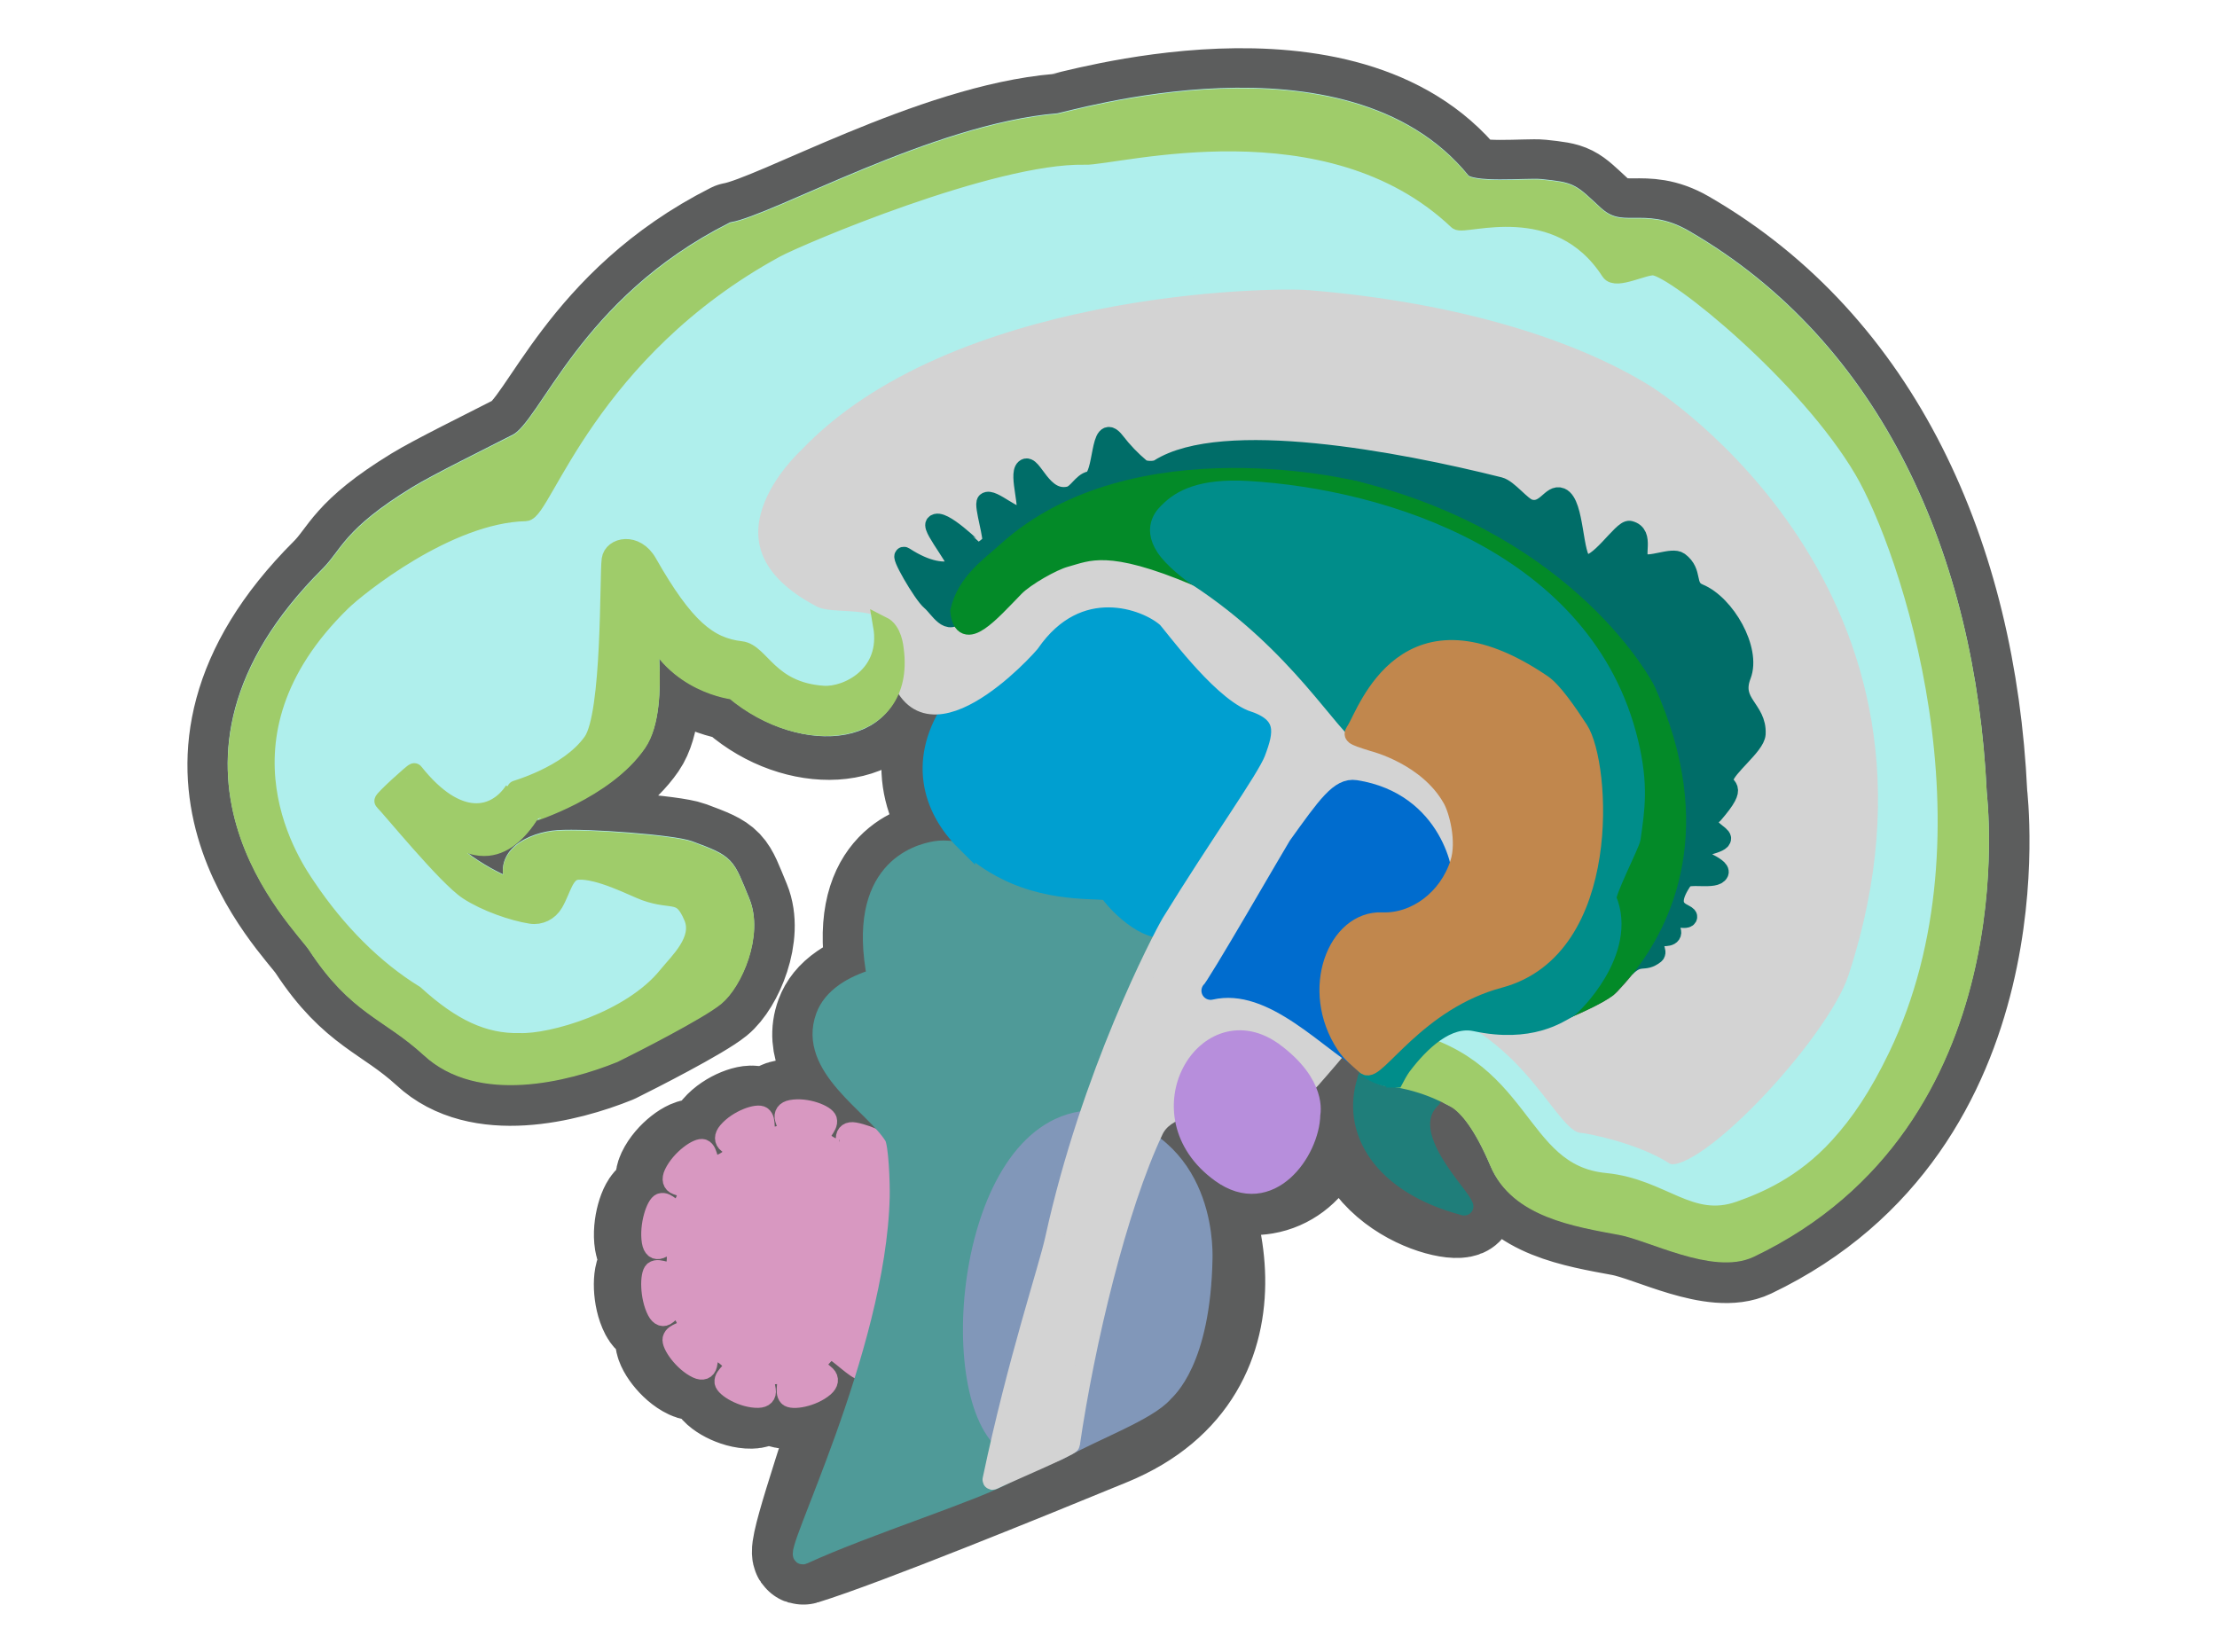 <?xml version="1.0" encoding="UTF-8"?>
<svg id="Layer_1" xmlns="http://www.w3.org/2000/svg" version="1.1" viewBox="0 0 276 205.68">
  <!-- Generator: Adobe Illustrator 30.0.0, SVG Export Plug-In . SVG Version: 2.1.1 Build 123)  -->
  <defs>
    <style>
      .st0 {
        fill: #d898c1;
        stroke: #d898c1;
      }

      .st0, .st1, .st2, .st3, .st4, .st5, .st6, .st7, .st8, .st9, .st10, .st11, .st12, .st13, .st14 {
        stroke-width: 2.28px;
      }

      .st0, .st1, .st2, .st3, .st6, .st7, .st9, .st10, .st11, .st13, .st14 {
        stroke-miterlimit: 10;
      }

      .st1 {
        fill: #4f9a98;
        stroke: #4f9a98;
      }

      .st2 {
        fill: #009fd0;
        stroke: #009fd0;
      }

      .st3, .st15 {
        fill: none;
        stroke: #5c5d5d;
      }

      .st4 {
        fill: #c1874d;
        stroke: #c1874d;
      }

      .st4, .st5, .st8, .st12, .st15 {
        stroke-linecap: round;
        stroke-linejoin: round;
      }

      .st5 {
        fill: #d3d3d3;
        stroke: #d3d3d3;
      }

      .st6 {
        fill: #008d8a;
        stroke: #008d8a;
      }

      .st7 {
        fill: #9fcc6a;
        stroke: #9fcc6a;
      }

      .st8 {
        fill: #006cce;
        stroke: #006cce;
      }

      .st9 {
        fill: #006d68;
        stroke: #006d68;
      }

      .st10 {
        fill: #afefec;
        stroke: #afefec;
      }

      .st11 {
        fill: #038a28;
        stroke: #038a28;
      }

      .st12 {
        fill: #1f7e7a;
        stroke: #1f7e7a;
      }

      .st15 {
        stroke-width: 12.34px;
      }

      .st13 {
        fill: #8197b9;
        stroke: #8197b9;
      }

      .st14 {
        fill: #b78edc;
        stroke: #b78edc;
      }
    </style>
  </defs>
  <path class="st15" d="M182.29,149.7c1.68,2.36-14.6-.53-13.67-13.38.04-.52.25-1.63.13-2.04-.52-1.81-2.49-1.97-2.64-1.79-.52.67-2.4,1.93-2,2.95,2,5.05-1.24,11.12-6.69,12.04-4.45.76-9.65-2.02-11.81-6.49-.27-.56-.99,1.02-.79,1.19,5.89,4.76,13.77,28.16-6.82,36.63-10.33,4.25-30.69,12.54-37.98,14.79-1.25.39,2.54-10.14,6.43-22.84-2.66-1.4-3.1-2.42-3.83-2.61-.24-.06-.92.68-1.2,1.01-.33.38-.56.64-.45.96.18.54.62.67,1.05,1.11.47.47.38,1.05-.22,1.57-1.48,1.27-4.07,1.72-4.57,1.18-.64-.68.19-2.01-.47-2.55-.49-.4-2.16-.11-2.26.15-.16.54-.02.88.08,1.51.11.68-.29,1.09-1.05,1.1-1.89.04-4.2-1.31-4.3-2.06-.12-.96,1.58-1.64,1.06-2.33-.75-1-1.74-1.51-2.18-1.5,0,0,.13,0-.04,0-.15,0-.28.04-.38.16-.35.42-.26.91-.41,1.53-.16.67-.68.86-1.38.53-1.74-.81-3.32-3.07-3.13-3.8.25-.93,1.72-.77,1.85-1.65.1-.66-.93-2.11-1.19-2.08-.52.1-.72.4-1.19.79-.5.42-1.02.24-1.4-.48-.93-1.78-.91-4.63-.35-5.07.72-.57,2.24.66,2.56-.16.46-1.18.24-2.87-.3-2.94-.52-.09-.84.27-1.4.48-.6.22-1.04-.14-1.17-.95-.33-2.01.54-4.69,1.21-4.91.86-.28,1.54,1.13,2.29.77.56-.27,1.12-2,.95-2.22-.36-.41-.71-.43-1.27-.64-.61-.22-.75-.79-.4-1.53.86-1.82,3.06-3.38,3.72-3.11.84.34.58,2.28,1.39,2.11,1.17-.24,2.05-.94,2.26-1.36.2-.34-.16-.94-.65-1.3-.53-.39-.52-.98,0-1.59,1.28-1.5,3.78-2.37,4.35-1.93.73.57.1,2.01.82,2.44.54.32,2.15-.25,2.21-.52.08-.56-.11-.87-.3-1.48-.2-.65.13-1.12.89-1.26,1.86-.35,4.34.61,4.54,1.33.26.93-1.33,1.88-.72,2.48.88.86,1.94,1.2,2.36,1.13l-.15.03c.37,0,.64-.66.65-1.3,0-.69.47-1.01,1.22-.87,1.86.34,3.91,2.13,3.87,2.88v.47c1.43,1.49,2.3.03,2.31-.19.15-4.29-11.75-10.14-9.01-17.55.41-1.11,1.2-2.14,2.49-3.03.99-.69,2.28-1.29,3.91-1.78-2.61-13.39,5.14-15.48,7.37-15.86,1.38-.23,2.91.07,4.91.58l-1.29-1.56c-4.26-4.23-6.14-10.73-1.55-17.37-2.77,1.05-5.35.49-6.79-2.88-.06.43-.16.84-.29,1.23-2.17,6.69-13.09,6.77-20.11.05v.08s-7.48-.78-10.45-8.09c-1.07-2.63,1.71,9.91-1.54,14.63-4.06,5.91-13.27,8.68-13.32,8.76-3.07,4.77-7.44,7.13-14.82-2.39-.09-.12-.92.57-.71.77,1.07,1.01,2.88,3.86,5.33,6.12,4.14,3.82,9.13,5.34,8.86,5.22-3.01-4.19,1.71-6.23,4.75-6.42,3.63-.24,14.39.59,16.34,1.32,4.84,1.8,4.48,1.76,6.43,6.46,1.66,4.01-.91,9.94-3.18,11.78-2.1,1.71-10.28,5.88-12.63,7.04-5.98,2.42-16.73,5.12-22.92-.65-5.17-4.72-9-5.1-14.09-12.86-1.92-2.93-22.24-22.22,1.53-45.95,2.57-2.56,2.6-4.86,10.96-9.99,2.54-1.56,8.96-4.71,12.5-6.53,3.95-2.02,8.55-17.09,26.87-26.34,5.51-.98,25.12-12.25,40.47-13.53,1.42-.12,35.64-10.68,50.23,7.36,1.14,1.41,8.18.65,9.87.83,3.83.41,3.6.42,6.65,3.24,3.44,3.18,6.02.06,11.15,3.02,23.61,13.63,35.18,39.78,36.56,68.93.03.63,4.99,40.81-28.35,56.74-4.44,2.12-12.22-2.1-16.02-2.8-5.67-1.05-12.8-2.19-15.22-7.88-4.53-10.68-8.01-8.27-8.26-8.06-4.86,4.38,3.9,12.39,3.88,13.49"/>
  <path class="st12" d="M170.13,134.28c5.27-.7,8.34,2.33,8.24,2.42-4.86,4.38,3.9,12.39,3.88,13.49h.04c-10.25-2.69-14.32-9.48-12.12-15.91h-.04Z"/>
  <path class="st0" d="M111.15,143.37c.03-.75-2.88-2.15-4.74-2.49-.76-.14-1.21.18-1.22.87,0,.65-.28,1.3-.65,1.3l.15-.03c-.43.08-1.48-.26-2.36-1.13-.61-.6.98-1.55.72-2.48-.2-.72-2.68-1.68-4.54-1.33-.75.14-1.09.61-.89,1.26.19.61.38.92.3,1.48-.06.27-1.67.84-2.21.52-.72-.43-.09-1.87-.82-2.44-.57-.44-3.07.42-4.35,1.93-.52.61-.52,1.2,0,1.59.49.36.85.97.65,1.3-.2.41-1.09,1.12-2.26,1.36-.81.16-.55-1.78-1.39-2.11-.65-.26-2.85,1.29-3.72,3.11-.35.74-.21,1.31.4,1.53.57.21.91.23,1.27.64.17.22-.39,1.95-.95,2.22-.75.36-1.43-1.05-2.29-.77-.67.22-1.54,2.9-1.21,4.91.14.82.57,1.18,1.17.95.56-.21.89-.56,1.4-.48.53.07.76,1.75.3,2.94-.32.82-1.83-.41-2.56.16-.56.45-.57,3.29.35,5.07.38.72.89.91,1.4.48.47-.4.68-.69,1.19-.79.26-.03,1.29,1.43,1.19,2.08-.13.88-1.6.72-1.85,1.65-.2.72,1.39,2.99,3.13,3.8.7.33,1.22.13,1.38-.53.15-.62.05-1.11.41-1.53.1-.12.23-.16.38-.16.17,0,.04,0,.04,0,.43,0,1.43.5,2.18,1.5.52.69-1.18,1.37-1.06,2.33.1.75,2.41,2.1,4.3,2.06.77-.02,1.16-.42,1.05-1.1-.1-.64-.24-.97-.08-1.51.1-.26,1.77-.55,2.26-.15.65.54-.17,1.86.47,2.55.5.53,3.09.09,4.57-1.18.6-.52.69-1.1.22-1.57-.44-.44-.88-.58-1.05-1.11-.11-.32.12-.58.45-.96.29-.33.96-1.07,1.2-1.01.73.19,3.04,2.57,3.83,2.61,1.37.06,2.45-3.3,3.41-7.41,1.54-6.61,1.64-13.12.77-18.66"/>
  <path class="st1" d="M109.1,121.72c-1.63.49-2.92,1.09-3.91,1.78-1.28.89-2.08,1.92-2.49,3.03-2.34,6.34,6.11,11.04,8.52,14.95.56.9.72,5.86.68,7.57-.46,19.72-13.76,45.42-11.89,44.56,7.94-3.65,21.35-7.84,25.37-10.12.69-.39,1.12-.41,1.18-.72,3.13-15.09,3.86-25.16,4.69-28.94,4.5-20.58,8.55-22.94,14.49-38.93-.21-1.97-3.66,1.37-7.1-3.01-1.72-2.18-.77-2-10.17-3.77-6.08-1.14-9.34-2.71-12.01-2.26-2.23.38-9.98,2.46-7.37,15.86h.01Z"/>
  <path class="st2" d="M120.14,104.81c1.46,1.45,3.21,2.67,5.1,3.61,6.2,3.09,12.38,2.1,12.78,2.66,2.03,2.82,6.4,5.96,7.73,3.8,5.85-9.53,11.87-17.91,12.79-20.33,1.25-3.29-4.31-13.67-13.34-17.59-2.94-1.28-10.96-5.49-16.9,3.13-8.86,8.84-7.75,5.06-9.59,7.71-4.59,6.64-2.84,12.79,1.43,17.02h0Z"/>
  <path class="st13" d="M135.23,139.42c-15.14,1.46-17.86,34.95-9.69,40.47.61.41,3.5,2.24,6.35.69,4.72-2.56,11.04-4.88,13.01-7.15.31-.35,4.67-3.87,4.91-16.77.03-1.64.14-15.57-14.58-17.25"/>
  <path class="st5" d="M123.48,184.22c-.03.15.08.14.21.08,1.69-.82,9.56-4.16,9.61-4.5,1.84-12.61,5.85-29.46,10.4-39.07,2.57-5.43,15.99-2.32,19.6-6.4,12.79-14.47,19.62-26.62,23.35-31.43,1.42-1.83-16.31-10.39-16.48-10.38-.5.02-.96.92-1.64.21-1.9-2-4.96-6.29-7.48-9.28-6.88-8.16-9.6-7.03-11.62-10.85-.14-.26-.27-.51-.39-.76-11.04-4.67-13.55-3.15-16.44-2.36-1.48.4-4.9,2.29-6.23,3.66-3.06,3.14-6.92,7.23-6.41,2.95.83-3.61,3.77-5.58,5.83-7.46,16.01-14.52,43.77-7.51,44.23-7.39,26.13,6.77,35.29,24.33,35.46,24.71,7.72,17.1,2.1,28.71-2.56,34.59-8.5,10.53-24.19,6.42-23.18,6.86,10.59,4.63,13.26,14.64,16.99,14.79.52.02,6.74,1.19,10.53,3.65,4.08,2.65,21.23-15.76,23.94-24.04,15.98-48.73-24.39-74.23-25.11-74.68-9.2-5.71-23.76-10.52-43.02-12.12-5.18-.43-45.17.27-64.18,20.3-.19.2-13.98,12.76,2.3,21.25,2.57,1.34,8.72-.36,9.95,3.09,1.39,16.67,14.85,3.12,17.14.45,5.94-8.61,14.46-5.31,16.9-3.13.57.5,6.48,8.73,10.61,10.44,4.49,1.41,3.98,3.86,2.73,7.15-.92,2.42-6.94,10.8-12.79,20.33-1.16,1.98-9.99,18.81-14.49,39.39-.82,3.73-4.66,15.1-7.78,29.94h.02Z"/>
  <path class="st8" d="M150.71,123.34c8-1.82,15.09,7.05,20.32,9.54,4.37,2.08,7.79-20.57,8.65-22.73.4-1-1.1-10.35-10.91-11.89-2.02-.32-3.6,1.95-7.27,7.06-.23.32-10.38,17.93-10.79,18.02Z"/>
  <path class="st10" d="M176.48,126.23c13.33,3.9,16.16,15.79,20.25,15.95.52.02,6.74,1.19,10.53,3.65,4.08,2.65,21.23-15.76,23.94-24.04,15.98-48.73-24.39-74.23-25.11-74.68-9.2-5.71-23.76-10.52-43.02-12.12-5.18-.43-45.17.27-64.18,20.3-.19.2-13.98,12.76,2.3,21.25,2.57,1.34,8.3-.36,9.53,3.09.2.49.36,1.12.42,1.54,1.39,10.76-11.01,12.12-19.79,4.72-.02-.01-7.48-.78-10.45-8.09-1.07-2.63,1.71,9.91-1.54,14.63-4.06,5.91-13.27,8.68-13.32,8.76-3.07,4.77-7.44,7.13-14.82-2.39-.09-.12-.92.57-.71.77,1.07,1.01,2.88,3.86,5.33,6.12,4.14,3.82,9.13,5.34,8.86,5.22-3.01-4.19,1.71-6.23,4.75-6.42,3.63-.24,14.39.59,16.34,1.32,4.84,1.8,4.48,1.76,6.43,6.46,1.66,4.01-.91,9.94-3.18,11.78-2.1,1.71-10.28,5.88-12.63,7.04-5.98,2.42-16.73,5.12-22.92-.65-5.17-4.72-9-5.1-14.09-12.86-1.92-2.93-22.24-22.22,1.53-45.95,2.57-2.56,2.6-4.86,10.96-9.99,2.54-1.56,8.96-4.71,12.5-6.53,3.95-2.02,8.55-17.09,26.87-26.34,5.51-.98,25.12-12.25,40.47-13.53,1.42-.12,35.64-10.68,50.23,7.36,1.14,1.41,8.18.65,9.87.83,3.83.41,3.6.42,6.65,3.24,3.44,3.18,6.02.06,11.15,3.02,23.61,13.63,35.18,39.78,36.56,68.93.03.63,4.99,40.81-28.35,56.74-4.44,2.12-12.22-2.1-16.02-2.8-5.67-1.05-12.8-2.19-15.22-7.88-1.99-4.7-3.78-6.86-5.18-7.8l-.98-.49-.06-.04c-.26-.21-5.82-4.42-9.67-3.62-.02,0-.19-.18-.19-.18.15-1.15,1.59-1.95,2.44-3.02,1.09-1.36,2.69-3.54,3.5-3.3h.02Z"/>
  <path class="st7" d="M134.99,19.38c4.11.08,30.31-7.24,46.47,8.09.79.75,12.5-3.74,18.99,6.34.72,1.11,4.21-.79,5.46-.66,2.82.3,19.08,13.49,26.06,25.36,5.66,9.62,17.73,45,4.24,73.01-2.38,4.94-4.66,8.32-7.31,11.23-4.43,4.86-9.22,6.83-12.32,7.93-6.22,2.2-9.62-2.81-16.73-3.5-11.4-1.1-9.82-15.13-26.44-17.96-.08,0-.23.13-.44.39-.86,1.07-1.8,2.12-1.95,3.27,0,0,.41,1.09,1.87,1.23,4.79.48,8.54,2.85,8.54,2.85,1.4.93,3.19,3.1,5.18,7.8,2.41,5.69,9.55,6.83,15.22,7.88,3.8.71,11.58,4.92,16.02,2.8,33.34-15.94,28.38-56.11,28.35-56.74-1.37-29.15-12.95-55.3-36.56-68.93-5.13-2.96-7.71.16-11.15-3.02-3.05-2.82-2.82-2.83-6.65-3.24-1.69-.18-8.73.58-9.87-.83-14.59-18.04-48.81-7.47-50.23-7.36-15.35,1.28-34.96,12.55-40.47,13.53-18.31,9.26-22.92,24.32-26.87,26.34-3.55,1.81-9.97,4.97-12.5,6.53-8.36,5.13-8.39,7.43-10.96,9.99-23.77,23.74-3.46,43.02-1.53,45.95,5.09,7.76,8.92,8.14,14.09,12.86,6.19,5.77,16.94,3.08,22.92.65,2.35-1.15,10.53-5.33,12.63-7.04,2.26-1.84,4.84-7.77,3.18-11.78-1.95-4.71-1.59-4.66-6.43-6.46-1.95-.73-12.71-1.55-16.34-1.32-3.04.2-7.76,2.24-4.75,6.42.27.11-4.72-1.4-8.86-5.22-2.45-2.25-4.26-5.11-5.33-6.12-.21-.2.62-.89.71-.77,7.38,9.52,11.75,7.16,14.82,2.39.05-.07,9.26-2.85,13.32-8.76,3.24-4.72.47-17.27,1.54-14.63,2.97,7.32,10.43,8.08,10.45,8.09,8.78,7.4,21.41,5.73,20.02-5.03-.05-.42-.23-2.41-1.55-3.07,1.08,6.21-4.41,8.84-7.31,8.65-6.82-.45-7.82-5.27-10.28-5.55-4.03-.47-6.98-2.8-11.59-10.91-1.51-2.66-4.39-2.03-4.61-.39-.27,2.05.08,19.28-2.3,22.67-2.99,4.25-9.76,6.02-9.79,6.08-2.26,3.42-6.95,4.58-12.38-2.26-.07-.09-3.97,3.44-3.82,3.58.79.73,7.85,9.43,10.52,11.17,2.2,1.44,5.58,2.61,7.82,2.96,1.14.18,2.27-.37,2.88-1.41,1.03-1.75,1.3-3.96,2.97-4.07,2.67-.17,6.94,2.09,8.37,2.61,3.56,1.29,4.52-.22,5.95,3.16,1.22,2.88-1.8,5.6-3.16,7.28-4.53,5.65-14.42,8.47-18.41,8.32-4.52.1-8.5-1.8-13.05-5.95-5.08-3.12-9.72-7.8-13.46-13.38-1.42-2.11-13.1-18.47,4.4-35.52,1.89-1.84,13.14-10.94,22.84-11.16,2.13-.05,7.88-20.11,31.11-32.79,2.86-1.56,26.93-11.8,38.45-11.59h0Z"/>
  <path class="st14" d="M158.71,131.01c5.38,4.04,4.53,7.58,4.52,7.75-.08,4.58-5.11,11.81-11.31,7.32-10.2-7.39-1.64-21.4,6.78-15.07h0Z"/>
  <path class="st3" d="M145.03,68.12c-1.74-2.65.11-4.16.5-4.55,1.43-1.42,3.93-2.91,9.8-2.57,16.92.99,42.05,8.82,47.48,31.41,1.29,5.35.8,8.32.29,11.92-.11.77-3.28,6.93-3,7.58,2.72,6.5-5.42,13.88-4.9,13.66,1.67-.71,4.48-2.02,5.31-2.88.58-.61,1.23-1.33,1.89-2.17,4.65-5.88,10.28-17.49,2.56-34.59-.17-.38-9.33-17.94-35.46-24.71-.46-.12-28.21-7.13-44.23,7.39-2.06,1.87-5,3.84-5.83,7.46"/>
  <path class="st9" d="M119.44,76.08c.83-3.61,3.77-5.58,5.83-7.46,16.01-14.52,43.77-7.51,44.23-7.39,26.13,6.77,35.29,24.33,35.46,24.71,7.72,17.1,2.1,28.71-2.56,34.59,1.8-1.79,2.18-.51,3.65-1.66.51-.39-.47-1.35-.1-1.85.46-.62,1.75-.09,2.14-.67s-.86-1.37-.54-1.88,2.31.22,2.57-.23c.41-.72-3.5-.44-.5-4.72.56-.8,3.95.19,4.43-.85.39-.85-3.57-2.08-3.32-2.44.6-.88,3.68-1.04,3.64-1.86-.02-.49-1.81-1.15-1.68-2.22.04-.36.45-.5.64-.72,3.49-4.02,1.06-3.07,1.35-4.53.27-1.38,3.9-4.04,3.99-5.52.18-3.16-3.15-3.82-1.81-7.28,1.25-3.22-1.99-8.9-5.33-10.28-1.81-.75-.57-2.54-2.45-3.94-.92-.68-3.71.75-4.72.11-1.06-.67.59-3.51-1.47-4.01-.95-.23-4.07,4.91-5.7,4.12-1.36-.66-1.03-7.46-2.87-8.23-1.23-.51-1.92,2-3.91,1.43-.98-.28-2.61-2.48-3.73-2.76-12.87-3.23-34.5-7.27-42.42-2.23-.47.3-1.78.29-2.21-.07-1.15-.96-2.21-2.06-3.19-3.33-2.12-2.74-1.42,4.56-3.14,4.89-1.04.2-1.62,1.7-2.65,1.91-3.36.71-4.52-4.25-5.5-3.4-.89.77.75,5.23-.1,5.84-.96.69-3.97-2.34-4.71-1.7-.44.38,1.03,4.81.6,5.21-1.66,1.54-1.87.85-1.88.85-.06-.02-4.27-4.22-5.11-3.29-.53.59,3.6,5.34,2.63,5.63-1.49.45-3.55.24-6.37-1.59-.89-.58,2.19,4.76,3.21,5.6s2.27,3.42,3.58,1.25l.02-.03Z"/>
  <path class="st11" d="M149.04,71.84c6.87,2.91,12.36-.97,15.94-3.15.34-.21,9.45-4.77,4.52-7.45-.42-.23-28.21-7.13-44.23,7.39-2.06,1.87-5,3.84-5.83,7.46.45,4.16,3.86.19,6.92-2.95,1.33-1.36,4.75-3.26,6.23-3.66,2.89-.79,5.41-2.31,16.44,2.36h0Z"/>
  <path class="st11" d="M202.4,120.53c-.08.1-2.1,2.36-2.23,2.46-1.09.84-3.48,1.95-4.97,2.58-.52.22,7.61-7.16,4.9-13.66-.27-.66,2.89-6.81,3-7.58.51-3.6,1-6.57-.29-11.92-4.09-17.01-19.34-25.65-33.85-29.31-4.77-1.2-4.16-3.22.53-1.88,26.13,6.77,35.29,24.33,35.46,24.71,7.72,17.1,2.1,28.71-2.56,34.59h.01Z"/>
  <path class="st6" d="M173.63,134.25c-.75-.06-1.61-.2-2.6-.72-.89-.47-1.6-1.39-1.44-1.68,2.33-4.3,8.94-7.68,17.14-9.87,14.21-3.79,12.69-26.74,9.9-31.02-1.5-2.3-3.28-4.85-4.55-5.71-18.97-12.9-21.46,6.09-21.31,5.04.02-.12-.54,1.59-.85,1.46-2.47-1.06-8.11-11.57-20.88-19.9-.88-.57-3.05-2.26-4-3.71-1.74-2.65.11-4.16.5-4.55,1.43-1.42,3.93-2.91,9.8-2.57,16.92.99,42.05,8.82,47.48,31.41,1.29,5.35.8,8.32.29,11.92-.11.77-3.28,6.93-3,7.58,2.72,6.5-4.39,13.39-4.9,13.66-1.19.64-4.67,3.14-11.54,1.67-3.47-.74-6.81,2.42-9.13,5.51-.36.48-.89,1.49-.89,1.49h-.02Z"/>
  <path class="st4" d="M170.03,132.67c1.19,1.07,6.34-8.06,16.66-10.81,14.21-3.79,12.69-26.74,9.9-31.02-1.5-2.3-3.28-4.85-4.55-5.71-16.95-11.53-21.86,3.51-23.26,5.75-.41.65-.65.65,2.16,1.53.11.03,6.81,1.7,9.81,7.08.77,1.37,1.8,5.2.92,7.96-1.42,4.46-5.47,7.45-9.63,7.28-5.6-.23-9.1,8.47-4.55,15.37.65.99,1.54,1.67,2.53,2.57h.01Z"/>
</svg>